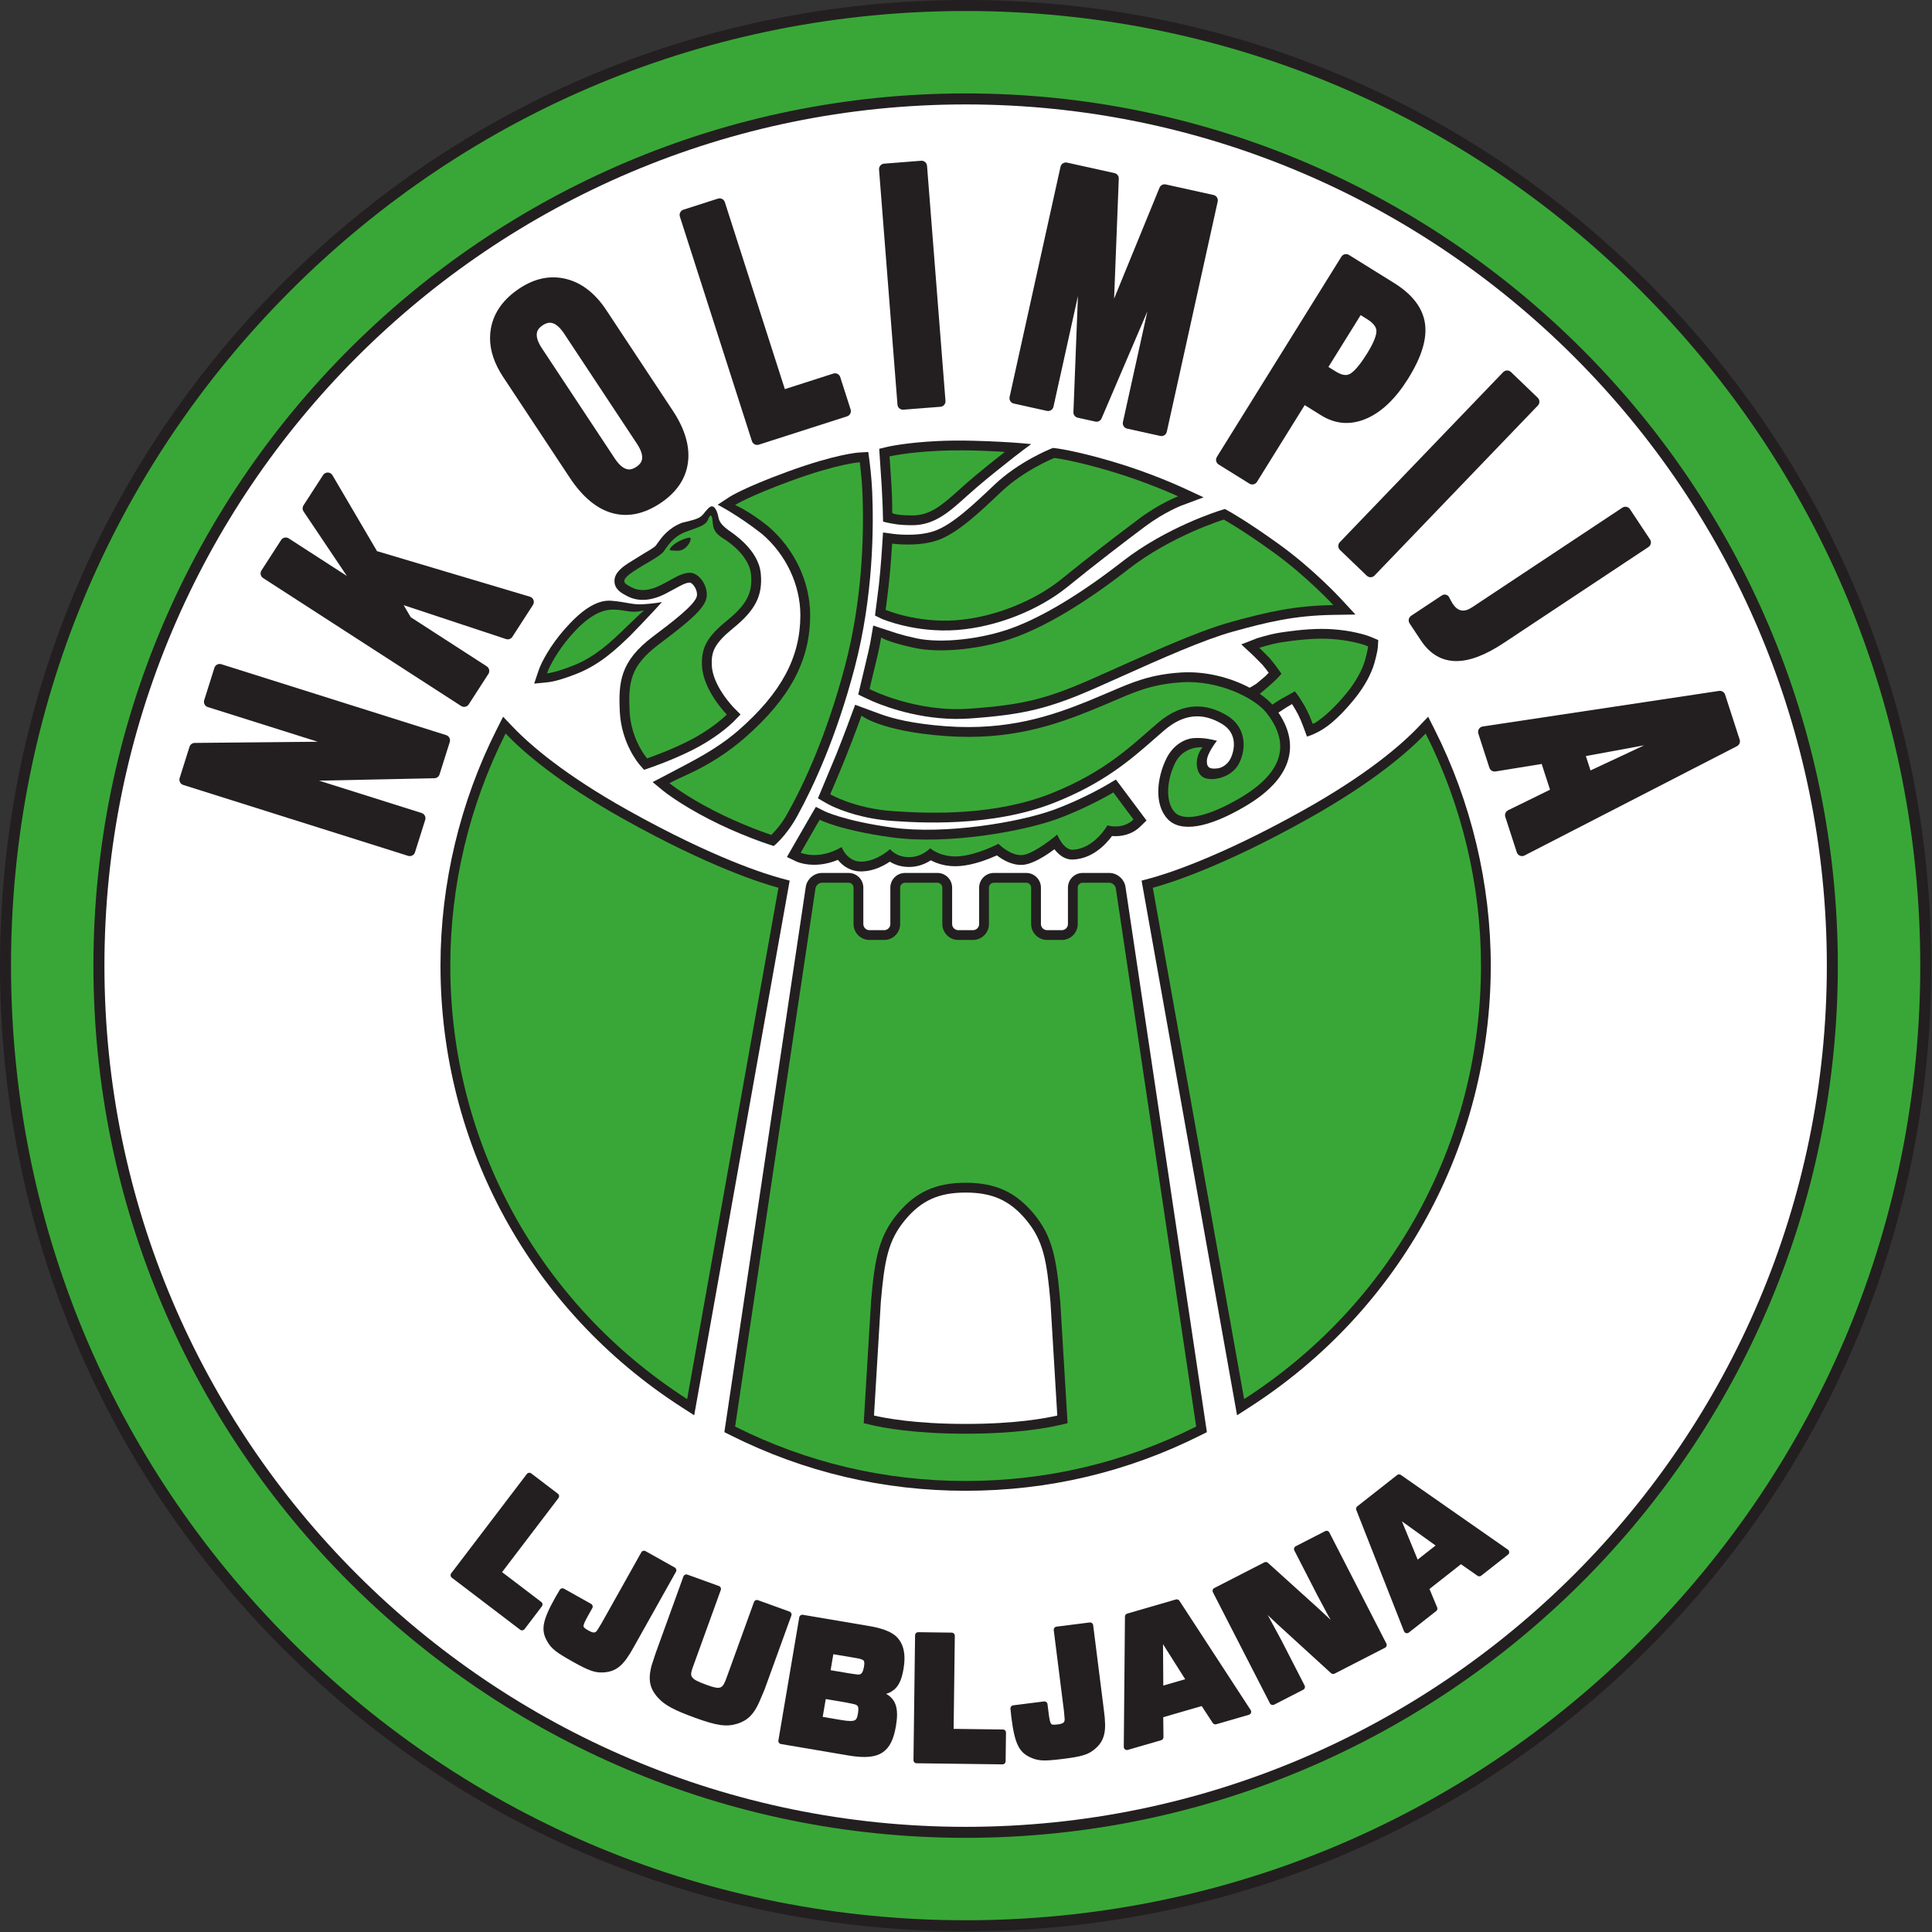 <svg xmlns:dc="http://purl.org/dc/elements/1.1/" xmlns:cc="http://creativecommons.org/ns#" xmlns:rdf="http://www.w3.org/1999/02/22-rdf-syntax-ns#" xmlns:svg="http://www.w3.org/2000/svg" xmlns="http://www.w3.org/2000/svg" height="316" width="316" viewBox="0 0 723 723"
xml:space="preserve" version="1.1"><rect x="0" y="0" width="723" height="723" fill="#333333" stroke="none"/><rect id="backgroundrect" width="100%" height="100%" x="0" y="0" fill="none" stroke="none"/><defs id="defs6"/><g class="currentLayer"><title>Layer 1</title><g id="g10" class=""><path id="path12" style="fill:#231f20;fill-opacity:1;fill-rule:nonzero;stroke:none" d="M105.84,105.84 C37.589,174.092 -6.057536303671895e-7,264.839 -6.057536303671895e-7,361.363 c0,96.522 37.589,187.268 105.84,255.521 c68.254,68.254 159,105.842 255.523,105.842 c96.52,0 187.267,-37.589 255.521,-105.842 c68.253,-68.254 105.841,-158.999 105.841,-255.521 c0,-96.523 -37.589,-187.27 -105.841,-255.522 c-68.254,-68.252 -159,-105.84 -255.521,-105.84 c-96.525,0 -187.271,37.589 -255.523,105.84 z" stroke-width="0"/><path id="path14" style="fill:#39a737;fill-opacity:1;fill-rule:nonzero;stroke:none" d="m108.754,613.971 c-67.474,-67.475 -104.633,-157.188 -104.633,-252.608 c0,-95.423 37.159,-185.135 104.633,-252.609 c67.474,-67.474 157.186,-104.633 252.609,-104.633 c95.419,0 185.132,37.16 252.607,104.633 c67.475,67.474 104.635,157.186 104.635,252.609 c0,95.421 -37.16,185.132 -104.635,252.608 c-67.475,67.475 -157.188,104.635 -252.607,104.635 c-95.423,0 -185.135,-37.16 -252.609,-104.635 M34.961,361.363 c0,179.979 146.423,326.402 326.402,326.402 c179.978,0 326.401,-146.423 326.401,-326.402 c0,-179.979 -146.423,-326.403 -326.401,-326.403 c-179.979,0 -326.402,146.424 -326.402,326.403 z" stroke-width="0"/><path id="path16" style="fill:#ffffff;fill-opacity:1;fill-rule:nonzero;stroke:none" d="m39.081,361.363 c0,-177.707 144.576,-322.283 322.283,-322.283 c177.706,0 322.281,144.576 322.281,322.283 c0,177.707 -144.576,322.283 -322.281,322.283 c-177.707,0 -322.283,-144.576 -322.283,-322.283 z" stroke-width="0"/><path id="path18" style="fill:#231f20;fill-opacity:1;fill-rule:nonzero;stroke:none" d="m197.155,551.6 l-28.299,37.169 c-0.391,0.512 -0.292,1.246 0.221,1.637 l25.578,19.474 c0.513,0.391 1.246,0.292 1.637,-0.221 l6.491,-8.526 c0.156,-0.203 0.24,-0.453 0.24,-0.706 c0,-0.053 -0.004,-0.105 -0.011,-0.159 c-0.042,-0.306 -0.203,-0.585 -0.451,-0.772 c0,0 -13.03,-9.921 -14.674,-11.172 c1.324,-1.74 21.102,-27.714 21.102,-27.714 c0.155,-0.206 0.238,-0.453 0.238,-0.708 c0,-0.052 -0.004,-0.104 -0.011,-0.156 c-0.042,-0.307 -0.203,-0.586 -0.451,-0.773 l-9.974,-7.595 c-0.513,-0.388 -1.246,-0.289 -1.637,0.223 z" stroke-width="0"/><path id="path20" style="fill:#231f20;fill-opacity:1;fill-rule:nonzero;stroke:none" d="m240.689,580.369 c-0.298,0.083 -0.551,0.281 -0.702,0.552 c0,0 -14.771,26.358 -14.785,26.382 c-0.013,0.025 -0.341,0.577 -0.341,0.577 l-1.443,2.345 c-0.608,0.719 -1.139,1.103 -3.095,0.008 c-0.926,-0.52 -1.799,-1.063 -1.93,-1.521 c-0.19,-0.676 0.711,-2.367 1.65,-4.04 l1.608,-2.874 c0.315,-0.562 0.116,-1.275 -0.448,-1.589 l-10.142,-5.684 c-0.555,-0.311 -1.237,-0.15 -1.56,0.396 l-1.629,2.76 c-4.918,8.776 -5.572,12.352 -3.04,16.642 c1.612,2.818 3.547,4.177 9.842,7.706 c5.333,2.988 7.783,3.887 10.482,3.845 c4.587,-0.057 7.424,-1.923 10.464,-6.883 c-0.013,0.021 0.247,-0.37 0.247,-0.37 l1.651,-2.874 l15.443,-27.556 c0.315,-0.562 0.115,-1.275 -0.448,-1.59 l-10.936,-6.129 c-0.271,-0.151 -0.59,-0.19 -0.888,-0.104 z" stroke-width="0"/><path id="path22" style="fill:#231f20;fill-opacity:1;fill-rule:nonzero;stroke:none" d="m255.75,589.959 l-10.375,28.646 l-1.523,4.638 c-0.469,1.74 -0.711,3.273 -0.711,4.672 c0,2.814 0.978,5.077 3.044,7.354 c2.456,2.776 6.007,4.702 14.06,7.618 c7.984,2.892 11.628,3.406 15.594,2.195 c3.947,-1.25 6.186,-3.449 8.273,-8.111 c0.001,-0.004 1.988,-4.66 1.988,-4.66 l10.042,-27.724 c0.219,-0.605 -0.092,-1.276 -0.701,-1.496 l-11.789,-4.268 c-0.29,-0.107 -0.612,-0.091 -0.893,0.04 c-0.28,0.131 -0.496,0.368 -0.603,0.659 L271.997,627.577 c-1.615,4.458 -2.145,4.909 -7.638,2.918 c-6.383,-2.311 -6.326,-3.165 -5,-6.824 l10.375,-28.647 c0.105,-0.292 0.091,-0.612 -0.04,-0.893 c-0.131,-0.281 -0.37,-0.497 -0.66,-0.604 l-11.788,-4.267 c-0.607,-0.22 -1.276,0.094 -1.496,0.699 z" stroke-width="0"/><path id="path24" style="fill:#231f20;fill-opacity:1;fill-rule:nonzero;stroke:none" d="m299.576,604.497 c-0.254,0.18 -0.424,0.452 -0.477,0.758 l-7.805,46.059 c-0.108,0.635 0.322,1.238 0.957,1.346 l25.273,4.284 c6.221,1.053 10.216,0.659 12.951,-1.285 c2.483,-1.763 3.962,-4.749 4.797,-9.678 c0.279,-1.643 0.424,-3.1 0.424,-4.393 c0,-3.777 -1.288,-6.141 -4.086,-7.715 c0.46,-0.161 0.906,-0.281 1.408,-0.53 c2.891,-1.488 4.275,-3.898 5.121,-8.9 c0.229,-1.35 0.344,-2.618 0.344,-3.798 c0,-3.668 -1.105,-6.497 -3.305,-8.436 c-1.934,-1.673 -5.206,-2.908 -9.734,-3.674 l-24.997,-4.237 c-0.306,-0.051 -0.62,0.025 -0.871,0.201 m12.272,14.543 c1.801,0.306 8.793,1.49 8.793,1.49 c1.487,0.253 2.312,0.56 2.6,0.965 c0.141,0.197 0.211,0.505 0.211,0.94 c0,0.342 -0.043,0.764 -0.13,1.273 c-0.358,2.112 -0.919,2.599 -1.311,2.783 c-0.53,0.263 -0.548,0.273 -4.534,-0.341 c-0.016,-0.001 -4.971,-0.842 -6.643,-1.124 c0.243,-1.432 0.772,-4.553 1.014,-5.986 m-2.842,16.781 c1.754,0.297 7.895,1.337 7.895,1.337 c3.096,0.658 3.115,0.665 3.409,0.806 c0.478,0.24 0.901,0.451 0.901,1.689 c0,0.458 -0.059,1.057 -0.193,1.849 c-0.25,1.479 -0.634,1.919 -0.941,2.137 c-0.727,0.517 -2.31,0.533 -5.135,0.053 c0,0 -5.363,-0.909 -7.066,-1.197 c0.253,-1.493 0.878,-5.182 1.132,-6.674 z" stroke-width="0"/><path id="path26" style="fill:#231f20;fill-opacity:1;fill-rule:nonzero;stroke:none" d="m342.796,611.137 c-0.221,0.217 -0.348,0.513 -0.352,0.823 l-0.599,46.711 c-0.004,0.31 0.115,0.609 0.332,0.831 c0.215,0.223 0.512,0.349 0.82,0.353 l32.146,0.411 c0.31,0.004 0.608,-0.113 0.831,-0.331 c0.221,-0.216 0.349,-0.513 0.352,-0.823 c0,0 0.138,-10.724 0.138,-10.729 c0,-0.638 -0.513,-1.16 -1.154,-1.168 c0,0 -16.375,-0.211 -18.44,-0.236 c0.027,-2.186 0.445,-34.84 0.445,-34.845 c0,-0.638 -0.513,-1.158 -1.154,-1.168 l-12.535,-0.16 c-0.31,-0.003 -0.608,0.115 -0.831,0.331 z" stroke-width="0"/><path id="path28" style="fill:#231f20;fill-opacity:1;fill-rule:nonzero;stroke:none" d="m407.785,607.165 l-12.438,1.57 c-0.639,0.081 -1.092,0.665 -1.012,1.306 l3.79,30.018 c-0.003,-0.023 0.063,0.6 0.063,0.6 l0.238,2.797 c-0.063,0.939 -0.262,1.563 -2.486,1.842 c-1.052,0.134 -2.079,0.217 -2.456,-0.074 c-0.555,-0.431 -0.836,-2.327 -1.077,-4.232 l-0.411,-3.264 c-0.082,-0.641 -0.665,-1.092 -1.305,-1.013 l-11.535,1.456 c-0.63,0.081 -1.083,0.617 -1.02,1.247 l0.328,3.16 c1.266,10.009 2.866,13.273 7.449,15.219 c2.973,1.309 5.337,1.251 12.496,0.348 c6.064,-0.767 8.566,-1.5 10.712,-3.138 c3.656,-2.773 4.828,-5.958 4.326,-11.754 c0.001,0.027 -0.02,-0.443 -0.02,-0.443 l-0.374,-3.232 l-3.965,-31.401 c-0.039,-0.309 -0.199,-0.587 -0.443,-0.776 c-0.246,-0.191 -0.556,-0.276 -0.863,-0.237 z" stroke-width="0"/><path id="path30" style="fill:#231f20;fill-opacity:1;fill-rule:nonzero;stroke:none" d="m440.057,598.557 l-18.229,5.285 c-0.496,0.145 -0.837,0.595 -0.842,1.112 l-0.443,48.77 c-0.004,0.37 0.168,0.719 0.462,0.941 c0.294,0.223 0.676,0.293 1.031,0.19 l12.512,-3.628 c0.5,-0.143 0.844,-0.603 0.844,-1.121 c0,-0.004 -0.068,-6.069 -0.082,-7.487 c1.445,-0.419 12.983,-3.764 14.395,-4.173 c0.76,1.167 4.124,6.328 4.124,6.328 c0.283,0.43 0.81,0.628 1.305,0.484 l12.242,-3.549 c0.354,-0.104 0.642,-0.368 0.771,-0.716 c0.128,-0.346 0.083,-0.734 -0.119,-1.043 l-26.667,-40.909 c-0.28,-0.431 -0.81,-0.628 -1.303,-0.484 m-4.831,16.736 c2.583,4.081 7.165,11.322 8.294,13.107 c-1.897,0.551 -6.305,1.828 -8.19,2.375 c-0.016,-2.099 -0.073,-10.652 -0.104,-15.482 z" stroke-width="0"/><path id="path32" style="fill:#231f20;fill-opacity:1;fill-rule:nonzero;stroke:none" d="m495.908,572.99 l-11.029,5.66 c-0.404,0.207 -0.634,0.615 -0.634,1.039 c0,0.181 0.04,0.362 0.129,0.533 l8.505,16.576 l4.01,7.504 c0,0 0.551,0.954 1.1,1.905 c-1.173,-1.09 -4.954,-4.6 -4.954,-4.6 l-2.995,-2.714 l-15.56,-14.059 c-0.362,-0.327 -0.884,-0.395 -1.316,-0.172 l-18.757,9.625 c-0.574,0.296 -0.801,1 -0.505,1.572 L475.232,637.421 c0.296,0.576 0.997,0.801 1.573,0.507 l10.904,-5.596 c0.275,-0.141 0.484,-0.385 0.578,-0.681 c0.038,-0.117 0.056,-0.237 0.056,-0.358 c0,-0.184 -0.043,-0.366 -0.128,-0.533 l-8.538,-16.637 l-4.815,-8.919 c-0.003,-0.007 -0.228,-0.395 -0.49,-0.845 c1.543,1.456 3.609,3.405 3.609,3.405 l20.121,18.379 c0.361,0.329 0.888,0.4 1.32,0.177 l18.882,-9.69 c0.276,-0.141 0.483,-0.387 0.578,-0.681 c0.095,-0.296 0.068,-0.616 -0.073,-0.891 l-21.329,-41.563 c-0.142,-0.275 -0.388,-0.484 -0.681,-0.578 c-0.296,-0.095 -0.616,-0.068 -0.892,0.073 z" stroke-width="0"/><path id="path34" style="fill:#231f20;fill-opacity:1;fill-rule:nonzero;stroke:none" d="m522.846,551.988 l-14.924,11.728 c-0.405,0.319 -0.553,0.866 -0.366,1.345 l17.854,45.387 c0.134,0.342 0.423,0.603 0.78,0.699 c0.357,0.098 0.734,0.02 1.027,-0.208 l10.243,-8.049 c0.288,-0.227 0.447,-0.569 0.447,-0.919 c0,-0.15 -0.03,-0.303 -0.091,-0.449 c0,0 -2.327,-5.589 -2.872,-6.897 c1.182,-0.931 10.629,-8.353 11.783,-9.26 c1.143,0.797 6.195,4.322 6.195,4.322 c0.421,0.294 0.984,0.277 1.389,-0.04 l10.022,-7.875 c0.292,-0.228 0.457,-0.582 0.447,-0.951 c-0.011,-0.37 -0.195,-0.712 -0.499,-0.924 l-40.046,-27.947 c-0.422,-0.293 -0.986,-0.277 -1.389,0.04 m1.785,17.327 c3.926,2.819 10.884,7.815 12.6,9.047 c-1.555,1.22 -5.16,4.057 -6.706,5.27 c-0.799,-1.941 -4.056,-9.85 -5.895,-14.316 z" stroke-width="0"/><path id="path36" style="fill:#231f20;fill-opacity:1;fill-rule:nonzero;stroke:none" d="m81.251,248.7 c-0.483,0.251 -0.846,0.685 -1.01,1.205 L76.419,262.021 c-0.065,0.206 -0.095,0.413 -0.095,0.618 c0,0.873 0.56,1.684 1.438,1.96 c0,0 31.182,9.835 41.145,12.978 c-12.987,0.124 -46.046,0.442 -46.046,0.442 c-0.889,0.009 -1.673,0.589 -1.94,1.437 l-3.693,11.706 c-0.064,0.202 -0.095,0.411 -0.095,0.618 c0,0.327 0.078,0.653 0.232,0.949 c0.251,0.484 0.686,0.848 1.206,1.012 l84.151,26.54 c0.52,0.164 1.083,0.115 1.566,-0.137 c0.484,-0.251 0.848,-0.686 1.012,-1.205 l3.82,-12.115 c0.065,-0.206 0.096,-0.414 0.096,-0.619 c0,-0.873 -0.561,-1.683 -1.438,-1.959 c0,0 -29.822,-9.406 -38.375,-12.104 c11.544,-0.243 43.171,-0.908 43.171,-0.908 c0.88,-0.019 1.651,-0.597 1.915,-1.438 l3.822,-12.115 c0.065,-0.206 0.096,-0.413 0.096,-0.618 c0,-0.873 -0.561,-1.684 -1.439,-1.96 l-84.15,-26.54 c-0.52,-0.165 -1.085,-0.115 -1.568,0.137 z" stroke-width="0"/><path id="path38" style="fill:#231f20;fill-opacity:1;fill-rule:nonzero;stroke:none" d="m120.913,177.766 l-7.341,11.362 c-0.219,0.339 -0.328,0.727 -0.328,1.115 c0,0.4 0.116,0.799 0.349,1.146 c0,0 12.048,17.943 16.214,24.145 c-9.207,-5.949 -21.763,-14.061 -21.763,-14.061 c-0.457,-0.296 -1.014,-0.398 -1.547,-0.283 c-0.534,0.115 -0.999,0.437 -1.296,0.895 l-7.359,11.391 c-0.616,0.953 -0.342,2.225 0.612,2.842 l74.113,47.884 c0.457,0.296 1.014,0.398 1.547,0.283 c0.534,-0.115 0.999,-0.437 1.296,-0.895 l7.359,-11.391 c0.223,-0.344 0.329,-0.731 0.329,-1.113 c0,-0.674 -0.332,-1.335 -0.941,-1.729 c0,0 -27.652,-17.867 -28.447,-18.38 c-0.221,-0.375 -1.329,-2.257 -2.659,-4.512 c8.057,2.667 38.314,12.688 38.314,12.688 c0.889,0.294 1.865,-0.05 2.372,-0.837 l7.706,-11.928 c0.217,-0.337 0.329,-0.724 0.329,-1.115 c0,-0.24 -0.042,-0.482 -0.128,-0.712 c-0.224,-0.607 -0.721,-1.073 -1.341,-1.258 c0,0 -55.71,-16.602 -57.22,-17.053 c-0.781,-1.331 -16.672,-28.409 -16.672,-28.409 c-0.361,-0.616 -1.016,-1 -1.728,-1.015 c-0.714,-0.016 -1.384,0.34 -1.771,0.939 z" stroke-width="0"/><path id="path40" style="fill:#231f20;fill-opacity:1;fill-rule:nonzero;stroke:none" d="m194.44,107.907 c-6.025,3.985 -9.632,9.005 -10.72,14.92 c-0.225,1.221 -0.337,2.452 -0.337,3.692 c0,4.74 1.639,9.615 4.898,14.54 l24.952,37.729 c4.688,7.087 9.971,11.518 15.704,13.169 c5.854,1.688 11.951,0.474 18.12,-3.605 c6.098,-4.033 9.592,-9.17 10.391,-15.273 c0.786,-5.992 -1.113,-12.505 -5.646,-19.359 l-24.952,-37.729 c-4.121,-6.23 -9.145,-10.128 -14.931,-11.585 c-5.862,-1.473 -11.742,-0.296 -17.479,3.499 m39.814,67.559 v0 c-1.392,-0.481 -2.819,-1.816 -4.241,-3.967 l-27.176,-41.09 c-1.419,-2.145 -2.082,-3.968 -1.974,-5.418 c0.06,-0.809 0.357,-2.027 2.212,-3.254 c1.854,-1.227 3.091,-1.021 3.859,-0.76 c1.379,0.468 2.797,1.792 4.215,3.935 l27.174,41.09 c1.422,2.149 2.091,3.986 1.988,5.458 c-0.056,0.816 -0.345,2.04 -2.194,3.264 c-1.852,1.225 -3.092,1.01 -3.865,0.743 z" stroke-width="0"/><path id="path42" style="fill:#231f20;fill-opacity:1;fill-rule:nonzero;stroke:none" d="m268.669,74.328 l-12.913,4.143 c-0.52,0.167 -0.951,0.533 -1.199,1.018 c-0.25,0.484 -0.297,1.048 -0.13,1.568 l26.96,84.017 c0.348,1.081 1.504,1.676 2.585,1.329 l33.018,-10.594 c1.081,-0.348 1.677,-1.505 1.329,-2.585 l-3.88,-12.096 c-0.168,-0.52 -0.533,-0.951 -1.018,-1.201 c-0.484,-0.249 -1.048,-0.296 -1.568,-0.129 c0,0 -14.958,4.8 -18.148,5.824 c-1.188,-3.704 -22.449,-69.965 -22.449,-69.965 c-0.348,-1.08 -1.505,-1.676 -2.586,-1.329 z" stroke-width="0"/><path id="path44" style="fill:#231f20;fill-opacity:1;fill-rule:nonzero;stroke:none" d="m344.708,60.159 l-13.862,1.087 c-1.132,0.089 -1.978,1.079 -1.889,2.21 l6.901,87.967 c0.043,0.543 0.299,1.048 0.715,1.401 c0.414,0.354 0.952,0.529 1.496,0.487 l13.862,-1.087 c1.132,-0.089 1.977,-1.079 1.889,-2.21 l-6.902,-87.967 c-0.043,-0.543 -0.299,-1.048 -0.714,-1.401 c-0.415,-0.354 -0.953,-0.529 -1.496,-0.487 z" stroke-width="0"/><path id="path46" style="fill:#231f20;fill-opacity:1;fill-rule:nonzero;stroke:none" d="m397.767,61.126 c-0.46,0.293 -0.783,0.757 -0.901,1.289 l-19.049,86.156 c-0.245,1.109 0.453,2.206 1.563,2.451 l12.404,2.742 c0.531,0.118 1.09,0.019 1.548,-0.274 c0.461,-0.293 0.785,-0.757 0.902,-1.288 c0,0 5.836,-26.387 9.161,-41.431 c-0.669,17.145 -1.698,43.51 -1.698,43.536 c0,0.96 0.668,1.798 1.612,2.006 l6.595,1.458 c0.965,0.213 1.944,-0.29 2.333,-1.199 c0,0 10.402,-24.298 17.148,-40.057 c-3.328,15.043 -9.161,41.432 -9.161,41.432 c-0.034,0.146 -0.049,0.296 -0.049,0.443 c0,0.389 0.111,0.773 0.323,1.105 c0.293,0.46 0.757,0.784 1.289,0.902 l12.404,2.743 c1.108,0.245 2.204,-0.454 2.452,-1.563 l19.048,-86.156 c0.119,-0.533 0.019,-1.09 -0.273,-1.549 c-0.293,-0.46 -0.757,-0.784 -1.289,-0.902 l-17.87,-3.951 c-0.978,-0.216 -1.967,0.303 -2.346,1.229 c0,0 -13.978,34.148 -16.987,41.499 c0.303,-7.746 1.755,-44.937 1.755,-44.964 c0,-0.96 -0.667,-1.797 -1.611,-2.007 l-17.753,-3.925 c-0.533,-0.118 -1.089,-0.019 -1.549,0.274 z" stroke-width="0"/><path id="path48" style="fill:#231f20;fill-opacity:1;fill-rule:nonzero;stroke:none" d="m501.974,96.064 l-46.592,74.931 c-0.6,0.964 -0.303,2.232 0.659,2.831 l11.517,7.161 c0.465,0.288 1.022,0.38 1.552,0.257 c0.531,-0.124 0.991,-0.453 1.28,-0.916 c0,0 15.931,-25.62 17.859,-28.723 c2.125,1.32 6.188,3.846 6.188,3.846 c5.402,3.361 11.148,3.738 17.081,1.123 c5.656,-2.494 10.861,-7.515 15.467,-14.921 c5.031,-8.094 7.086,-14.822 6.281,-20.568 c-0.815,-5.805 -4.701,-10.909 -11.551,-15.168 l-16.909,-10.514 c-0.964,-0.6 -2.232,-0.305 -2.832,0.66 m7.215,21.866 c1.171,0.728 2.4,1.492 2.4,1.492 c2.247,1.397 3.423,2.862 3.493,4.355 c0.003,0.054 0.004,0.111 0.004,0.171 c0,1.282 -0.638,3.747 -3.499,8.346 c-3.31,5.322 -5.382,7.118 -6.538,7.689 c-0.503,0.247 -2.035,1.003 -5.105,-0.907 c0,0 -1.486,-0.923 -2.816,-1.75 c1.701,-2.733 10.362,-16.663 12.061,-19.396 z" stroke-width="0"/><path id="path50" style="fill:#231f20;fill-opacity:1;fill-rule:nonzero;stroke:none" d="m563.957,138.638 c-0.544,0.011 -1.062,0.238 -1.44,0.631 l-61.13,63.632 c-0.378,0.393 -0.583,0.921 -0.574,1.465 c0.013,0.546 0.24,1.064 0.632,1.441 l10.029,9.633 c0.393,0.378 0.919,0.584 1.465,0.573 c0.546,-0.011 1.063,-0.238 1.441,-0.631 l61.129,-63.632 c0.786,-0.818 0.76,-2.12 -0.057,-2.906 l-10.027,-9.633 c-0.393,-0.378 -0.922,-0.584 -1.466,-0.573 z" stroke-width="0"/><path id="path52" style="fill:#231f20;fill-opacity:1;fill-rule:nonzero;stroke:none" d="m607.125,189.975 l-56.225,37.283 c-1.523,1.011 -2.893,1.404 -4.077,1.169 c-1.193,-0.236 -2.241,-1.057 -3.201,-2.505 c0,-0.001 -0.746,-1.331 -0.746,-1.331 c0.06,0.119 -0.577,-1.107 -0.577,-1.107 c-0.27,-0.518 -0.69,-0.803 -1.255,-0.95 c-0.564,-0.146 -1.112,0.049 -1.595,0.37 l-11.363,7.535 c-0.947,0.628 -1.206,1.903 -0.578,2.849 l4.245,6.403 c3.348,5.047 7.746,7.636 13.073,7.695 c5.095,0.056 10.992,-2.184 18.026,-6.848 l54.042,-35.835 c0.454,-0.301 0.771,-0.771 0.879,-1.305 c0.108,-0.535 0,-1.092 -0.302,-1.544 l-7.495,-11.303 c-0.628,-0.946 -1.902,-1.204 -2.85,-0.577 z" stroke-width="0"/><path id="path54" style="fill:#231f20;fill-opacity:1;fill-rule:nonzero;stroke:none" d="m643.312,258.555 l-88.439,13.307 c-0.598,0.09 -1.126,0.438 -1.443,0.951 c-0.318,0.514 -0.393,1.141 -0.207,1.715 l4.137,12.775 c0.312,0.965 1.284,1.558 2.285,1.396 c0,0 14.414,-2.339 17.288,-2.805 c0.702,2.165 2.414,7.45 3.12,9.633 c-2.634,1.291 -15.685,7.688 -15.685,7.688 c-0.72,0.353 -1.152,1.079 -1.152,1.846 c0,0.21 0.034,0.424 0.103,0.633 l4.293,13.256 c0.186,0.574 0.613,1.038 1.172,1.268 c0.556,0.23 1.186,0.203 1.723,-0.072 l79.5,-40.907 c0.897,-0.462 1.326,-1.503 1.014,-2.462 l-5.448,-16.821 c-0.309,-0.957 -1.267,-1.549 -2.26,-1.399 m-28.012,20.357 c-9.02,4.223 -17.728,8.299 -20.089,9.404 c-0.609,-1.88 -1.13,-3.493 -1.742,-5.382 c2.578,-0.475 12.034,-2.216 21.831,-4.021 z" stroke-width="0"/><path id="path56" style="fill:#231f20;fill-opacity:1;fill-rule:nonzero;stroke:none" d="m483.499,263.489 c0.102,0.156 0.194,0.287 0.299,0.456 c1.423,2.278 2.543,4.196 3.997,8.152 l1.303,3.548 c0,0 3.603,-0.932 7.625,-3.903 c2.805,-2.071 6.35,-5.454 10.388,-10.473 c3.516,-4.37 6.104,-9.116 7.29,-13.363 v-0.001 c1.065,-3.813 1.208,-5.503 1.227,-5.803 l0.155,-2.574 l-2.371,-1.016 c-2.603,-1.115 -8.056,-2.581 -14.859,-3.043 c-5.443,-0.342 -11.372,0.039 -19.257,1.23 c-1.788,0.271 -4.777,0.864 -8.868,2.15 c0.004,-0.001 -0.583,0.227 -0.583,0.227 l-5.323,2.068 l4.219,3.928 l0.829,0.807 c0,0 2.633,2.664 2.871,2.906 c0.967,1.168 1.716,2.14 2.341,2.975 c-0.616,0.626 -1.294,1.317 -1.294,1.317 c-0.001,0.001 -2.789,2.348 -3.323,2.797 c-0.077,0.047 -0.845,0.521 -1.768,1.091 l-0.764,0.389 c-7.004,-3.717 -16.413,-6.283 -25.677,-5.686 c-11.466,0.74 -17.96,3.534 -26.948,7.401 l-7.854,3.301 c-13.51,5.448 -29.872,11.117 -53.138,9.41 c-12.603,-0.925 -20.32,-2.978 -24.655,-4.593 c-3.319,-1.237 -9.339,-3.441 -9.339,-3.441 l-1.066,2.836 c-0.027,0.074 -2.723,7.538 -5.948,15.605 l-6.921,16.561 c0,0 3.701,2.206 5.184,2.891 c3.79,1.751 11.794,4.815 22.667,5.568 c9.139,0.632 36.948,2.558 60.603,-6.804 c18.569,-7.349 28.547,-16.085 37.35,-23.792 l3.897,-3.381 c7.064,-6.008 14.102,-6.765 21.517,-2.316 c5.97,3.583 4.743,9.961 3.078,13.165 c-1.103,2.12 -3.227,3.245 -4.462,3.417 c-2.826,0.393 -4.396,0.052 -4.285,-2.837 c0.111,-2.889 3.777,-7.445 3.777,-7.445 c-2.223,-0.555 -5.061,-1.216 -8.618,-1.001 c-3.211,0.194 -7.693,2.333 -10.339,7.717 c-3.426,6.971 -4.728,17.01 0.509,22.575 c4.828,5.13 15.159,3.426 29.091,-4.8 c9.591,-5.664 15.111,-12.089 16.405,-19.098 c0.961,-5.196 -0.397,-10.542 -4.035,-15.923 c0,0 2.892,-1.988 5.073,-3.196 z" stroke-width="0"/><path id="path58" style="fill:#231f20;fill-opacity:1;fill-rule:nonzero;stroke:none" d="m247.714,225.318 c0,0 -3.385,0.615 -7.283,0.82 c-3.897,0.205 -6.113,-0.874 -11.625,-1.322 c-5.677,-0.462 -11.497,3.745 -17.742,10.907 v0 c-4.937,5.663 -8.397,11.854 -9.522,15.208 l-1.643,4.898 l5.141,-0.522 c2.418,-0.245 6.022,-1.303 10.712,-3.143 c8.889,-3.486 15.142,-9.512 20.165,-14.355 c6.152,-6.277 11.797,-12.492 11.797,-12.492 z" stroke-width="0"/><path id="path60" style="fill:#231f20;fill-opacity:1;fill-rule:nonzero;stroke:none" d="m329.628,487.148 c1.355,-15.358 2.634,-22.928 9.18,-30.732 c6.036,-7.195 12.572,-10.13 22.556,-10.13 c9.982,0 16.516,2.935 22.555,10.13 c6.546,7.802 7.826,15.372 9.185,30.788 c0,0 2.367,39.363 2.556,42.523 c-3.855,0.904 -15.306,3.154 -34.294,3.137 c-0.001,0 -0.003,0 -0.004,0 c-18.99,0.017 -30.439,-2.233 -34.294,-3.137 c0.189,-3.161 2.561,-42.579 2.561,-42.579 m75.518,-160.468 c-3.033,0 -5.5,2.467 -5.5,5.499 v13.617 c0,1.26 -1.026,2.286 -2.286,2.286 h-5.535 c-1.26,0 -2.286,-1.026 -2.286,-2.286 v-13.617 c0,-3.033 -2.467,-5.499 -5.5,-5.499 h-12.122 c-3.033,0 -5.5,2.467 -5.5,5.499 v13.617 c0,1.26 -1.026,2.286 -2.286,2.286 h-5.534 c-1.26,0 -2.286,-1.026 -2.286,-2.286 v-13.617 c0,-3.033 -2.466,-5.499 -5.499,-5.499 h-12.125 c-3.033,0 -5.499,2.467 -5.499,5.499 v13.617 c0,1.26 -1.026,2.286 -2.286,2.286 h-5.535 c-1.26,0 -2.286,-1.026 -2.286,-2.286 v-13.617 c0,-3.033 -2.466,-5.499 -5.499,-5.499 h-9.983 c-2.96,0 -5.621,2.293 -6.057,5.221 l-30.462,204.04 l2.376,1.19 c27.464,13.771 57.04,20.753 87.91,20.753 c30.866,0 60.443,-6.983 87.909,-20.754 l2.375,-1.19 l-30.461,-204.04 c-0.441,-2.929 -3.102,-5.22 -6.057,-5.22 z" stroke-width="0"/><path id="path62" style="fill:#231f20;fill-opacity:1;fill-rule:nonzero;stroke:none" d="m185.932,272.849 c-13.797,27.314 -21.09,57.922 -21.09,88.514 c0,67.122 33.764,128.914 90.319,165.293 l4.625,2.977 l35.73,-200.083 l-3.251,-0.872 c-5.306,-1.423 -25.12,-7.468 -57.311,-25.481 c-23.581,-13.194 -36.452,-24.263 -43.096,-31.225 l-3.585,-3.756 z" stroke-width="0"/><path id="path64" style="fill:#231f20;fill-opacity:1;fill-rule:nonzero;stroke:none" d="m530.866,271.97 c-6.647,6.964 -19.518,18.035 -43.094,31.226 v0 c-32.195,18.014 -52.007,24.058 -57.312,25.481 l-3.251,0.872 l35.728,200.081 l4.626,-2.975 c56.556,-36.38 90.32,-98.172 90.32,-165.293 c0,-30.589 -7.293,-61.197 -21.091,-88.514 l-2.341,-4.635 z" stroke-width="0"/><path id="path66" style="fill:#231f20;fill-opacity:1;fill-rule:nonzero;stroke:none" d="m414.734,293.414 c-0.091,0.055 -9.197,5.542 -20.577,9.69 c-12.454,4.539 -40.316,9.355 -60.241,6.59 c-18.125,-2.514 -25.419,-6.146 -25.491,-6.183 l-3.098,-1.576 l-1.736,2.963 l-4.152,7.186 l-4.952,8.62 l3.621,1.733 c0.302,0.138 6.747,2.976 15.439,-0.656 c1.879,2.351 4.896,4.49 9.23,4.32 c4.228,-0.166 7.895,-2.079 10.219,-3.644 c1.648,1.029 4.017,1.98 7.194,1.98 c3.56,0 6.302,-1.285 8.128,-2.497 c2.306,1.224 6.001,2.55 10.944,2.152 c5.268,-0.424 10.784,-2.619 13.793,-3.982 c2.126,1.635 5.643,3.741 9.54,3.546 c3.681,-0.184 8.581,-3.309 12.004,-5.847 c1.557,2.029 3.853,3.976 6.962,3.848 h0.001 c7.276,-0.299 12.267,-5.673 14.579,-8.794 c3.124,0.258 7.281,-0.337 10.607,-3.575 l2.306,-2.245 l-11.456,-15.327 z" stroke-width="0"/><path id="path68" style="fill:#231f20;fill-opacity:1;fill-rule:nonzero;stroke:none" d="m326.786,234.092 l-0.667,3.92 c-0.005,0.036 -0.557,3.71 -2.042,9.648 l-2.915,12.252 c0,0 3.773,1.839 5.509,2.575 c5.926,2.514 20.092,7.546 36.337,6.386 c20.371,-1.456 29.747,-3.762 47.779,-11.75 l8.495,-3.79 c15.285,-6.844 31.091,-13.921 42.329,-17.028 c12.624,-3.489 22.695,-5.977 37.413,-6.201 l8.227,-0.125 l-5.594,-6.034 c-0.414,-0.447 -10.275,-11.034 -22.536,-19.921 c-12.158,-8.811 -19.1,-12.643 -19.389,-12.801 l-1.358,-0.745 l-1.48,0.454 c-0.824,0.253 -20.391,6.344 -36.845,19.169 c-15.464,12.051 -29.723,20.66 -41.233,24.895 c-11.557,4.252 -26.68,5.875 -35.956,3.859 c-3.117,-0.678 -5.405,-1.289 -7.063,-1.798 c-6.061,-1.936 -9.01,-2.965 -9.01,-2.965 z" stroke-width="0"/><path id="path70" style="fill:#231f20;fill-opacity:1;fill-rule:nonzero;stroke:none" d="m393.189,167.971 c-0.487,0.195 -12.003,4.865 -20.964,13.361 c-8.194,7.767 -15.932,15.104 -22.668,17.415 c-6.496,2.23 -15.104,1.071 -15.191,1.059 l-3.924,-0.545 l-0.243,3.956 c-0.005,0.091 -0.559,9.204 -1.316,15.803 l-1.431,11.338 l2.52,1.229 c0.509,0.218 12.669,5.34 28.163,4.174 c14.617,-1.099 30.513,-7.329 41.484,-16.257 c9.895,-8.053 21.405,-16.883 28.878,-22.461 c7.316,-5.46 13.609,-7.837 13.672,-7.861 l8.237,-3.07 l-7.971,-3.695 c-0.488,-0.226 -12.109,-5.578 -26.208,-9.719 c-14.147,-4.155 -20.987,-4.936 -21.271,-4.967 l-0.913,-0.1 l-0.852,0.341 z" stroke-width="0"/><path id="path72" style="fill:#231f20;fill-opacity:1;fill-rule:nonzero;stroke:none" d="m373.719,165.3 c-4.46,-0.212 -13.9,-0.685 -22.846,-0.247 c-12.12,0.593 -18.574,2.115 -18.842,2.18 l-3.008,0.721 l0.953,14.399 c0.327,6.611 0.41,8.278 0.493,12.861 c0,0 2,0.557 5,0.987 c1.428,0.204 3.333,0.346 5.917,0.346 c8.375,0 13.977,-5.074 20.462,-10.949 c4.737,-4.292 10.688,-9.063 13.97,-11.646 c5.318,-4.321 10.077,-7.755 10.077,-7.755 c0,0 -5.176,-0.566 -12.176,-0.898 z" stroke-width="0"/><path id="path74" style="fill:#231f20;fill-opacity:1;fill-rule:nonzero;stroke:none" d="m285.134,199.796 c8.977,7.66 14.379,19.052 14.379,30.413 c0,15.791 -7.137,29.077 -23.141,43.081 c-5.469,4.785 -11.798,8.648 -18.482,12.212 c-9.078,4.841 -13.673,7.173 -13.673,7.173 l3.982,3.266 c0.24,0.196 5.984,4.868 17.201,10.647 c11.134,5.736 21.656,9.193 22.099,9.337 l2.053,0.671 c0,0 4.639,-3.6 8.902,-11.403 c6.138,-11.235 14.594,-29.538 21.385,-55.346 c7.03,-26.714 7.125,-52.753 6.556,-65.897 c-0.24,-5.542 -0.983,-11.197 -1.014,-11.436 l-0.447,-3.367 l-3.392,0.188 c-0.349,0.019 -8.755,0.551 -26.947,7.218 c-16.194,5.935 -21.316,9.238 -21.527,9.376 l-4.504,2.953 c0,0 7.401,3.72 16.569,10.917 z" stroke-width="0"/><path id="path76" style="fill:#231f20;fill-opacity:1;fill-rule:nonzero;stroke:none" d="m268.841,193.523 c-0.309,-1.846 -1.128,-3.692 -2.154,-4 c-1.026,-0.308 -2.051,1.128 -3.487,2.872 c-1.436,1.743 -3.18,2.051 -7.978,3.243 c-5.132,1.965 -7.645,5.513 -9.147,7.633 l-0.639,0.884 c-0.488,0.639 -2.759,1.975 -4.583,3.048 l-5.956,3.689 c-2.658,1.788 -5.095,3.848 -4.945,6.791 c0.15,2.927 2.661,4.27 4.324,5.158 l0.314,0.168 c4.036,2.174 8.788,1.954 14.118,-0.652 l3.831,-2.036 c2.361,-1.315 4.066,-2.265 5.641,-2.311 c0.094,-0.001 0.613,0.161 1.264,0.909 c0.993,1.143 1.539,2.764 1.357,4.035 c-0.46,3.222 -9.685,10.162 -16.421,15.23 c-12.37,9.307 -12.953,17.18 -12.432,28.13 c0.568,11.91 7.165,19.587 7.447,19.908 l1.62,1.852 l2.327,-0.796 c0.432,-0.148 10.682,-3.674 18.574,-8.093 c8.065,-4.516 12.517,-9.048 12.702,-9.238 l2.508,-2.577 l-2.531,-2.562 c-0.079,-0.081 -7.986,-8.169 -8.242,-16.018 c-0.16,-4.945 0.943,-7.964 8.189,-13.856 c8.191,-6.662 10.944,-12.171 10.156,-20.326 c-0.861,-8.902 -10.32,-14.923 -12.094,-16.21 c-2.188,-1.588 -3.453,-3.027 -3.762,-4.874 z" stroke-width="0"/><path id="path78" style="fill:#39a737;fill-opacity:1;fill-rule:nonzero;stroke:none" d="m335.999,454.059 c-7.184,8.564 -8.628,16.952 -10.023,32.766 l-2.754,45.768 l3.008,0.704 c4.173,0.978 15.948,3.25 35.135,3.233 c19.184,0.017 30.958,-2.255 35.132,-3.233 l3.008,-0.706 l-2.741,-45.608 c-1.405,-15.954 -2.85,-24.359 -10.036,-32.924 c-6.73,-8.02 -14.315,-11.44 -25.363,-11.44 c-11.052,0 -18.638,3.422 -25.365,11.44 m61.361,-102.31 c3.284,0 5.953,-2.672 5.953,-5.953 v-13.617 c0,-1.01 0.823,-1.833 1.833,-1.833 h9.983 c1.129,0 2.263,0.979 2.431,2.095 c0,0 29.658,198.663 30.069,201.411 c-26.908,13.491 -55.915,20.365 -86.266,20.365 c-30.35,0 -59.361,-6.872 -86.267,-20.363 c0.445,-2.987 30.069,-201.412 30.069,-201.412 c0.167,-1.117 1.302,-2.095 2.431,-2.095 h9.983 c1.01,0 1.832,0.822 1.832,1.833 v13.617 c0,3.281 2.671,5.953 5.953,5.953 h5.535 c3.283,0 5.953,-2.672 5.953,-5.953 v-13.617 c0,-1.01 0.822,-1.833 1.832,-1.833 h12.125 c1.01,0 1.832,0.822 1.832,1.833 v13.617 c0,3.281 2.671,5.953 5.953,5.953 h5.534 c3.283,0 5.953,-2.672 5.953,-5.953 v-13.617 c0,-1.01 0.822,-1.833 1.833,-1.833 h12.122 c1.012,0 1.833,0.822 1.833,1.833 v13.617 c0,3.281 2.672,5.953 5.953,5.953 z" stroke-width="0"/><path id="path80" style="fill:#39a737;fill-opacity:1;fill-rule:nonzero;stroke:none" d="m168.509,361.363 c0,-30.169 7.188,-60.117 20.697,-86.861 c6.4,6.706 19.492,18.204 43.958,31.894 c32.293,18.07 52.18,24.221 58.151,25.823 c-0.651,3.648 -33.107,185.393 -34.171,191.354 c-55.53,-35.72 -88.635,-96.095 -88.635,-162.21 z" stroke-width="0"/><path id="path82" style="fill:#39a737;fill-opacity:1;fill-rule:nonzero;stroke:none" d="m476.148,263.691 c-1.227,-1.383 -2.826,-2.753 -4.715,-4.048 c0,0 1.313,-0.984 4.611,-3.937 c2.503,-2.242 3.508,-3.574 3.508,-3.574 c0,0 -1.5,-2.333 -4.372,-5.793 l-3.053,-3.089 c0,0 -0.417,-0.405 -0.831,-0.807 c0.087,-0.033 0.128,-0.063 0.232,-0.095 c3.871,-1.217 6.66,-1.771 8.318,-2.023 c8.883,-1.344 14.257,-1.462 18.46,-1.198 c6.22,0.422 11.331,1.755 13.664,2.755 c0,0 -0.085,1.408 -1.098,5.037 c-1.023,3.665 -3.387,8.037 -6.616,12.051 c-5.001,6.216 -9.22,9.624 -11.879,11.387 c-0.482,0.32 -0.87,0.43 -1.139,0.474 c-1.533,-4.171 -2.742,-6.291 -4.329,-8.831 c-1.272,-2.036 -2.355,-3.286 -2.355,-3.286 c0,0 -1.484,0.865 -4.82,2.693 c-1.904,1.083 -3.583,2.283 -3.583,2.283 z" stroke-width="0"/><path id="path84" style="fill:#39a737;fill-opacity:1;fill-rule:nonzero;stroke:none" d="m213.577,237.915 c5.602,-6.424 10.617,-9.619 15.335,-9.766 c1.978,-0.063 3.449,0.176 4.871,0.406 c2.159,0.35 4.198,0.68 7.122,-0.139 c0.027,-0.007 0.075,-0.021 0.105,-0.029 c-1.732,1.556 -3.828,3.569 -6.324,5.979 l-1.072,1.034 c-4.814,4.641 -10.802,10.417 -19.081,13.663 c-5.642,2.213 -8.492,2.793 -9.832,2.929 c0.831,-2.477 3.848,-8.311 8.875,-14.077 z" stroke-width="0"/><path id="path86" style="fill:#39a737;fill-opacity:1;fill-rule:nonzero;stroke:none" d="m489.562,306.396 c24.499,-13.708 37.583,-25.217 43.956,-31.895 c13.509,26.745 20.698,56.692 20.698,86.861 c0,66.117 -33.105,126.488 -88.637,162.21 c-1.013,-5.681 -33.518,-187.703 -34.169,-191.354 c5.971,-1.602 25.857,-7.753 58.152,-25.823 z" stroke-width="0"/><path id="path88" style="fill:#39a737;fill-opacity:1;fill-rule:nonzero;stroke:none" d="m401.413,317.993 c-3.443,0.141 -5.777,-5.667 -5.777,-5.667 c0,0 -8.777,7.444 -13.223,7.667 c-4.445,0.223 -8.777,-4.223 -8.777,-4.223 c0,0 -7.777,4.111 -14.667,4.667 c-6.889,0.555 -10.889,-3 -10.889,-3 c0,0 -3,3.333 -7.888,3.333 c-4.888,0 -7.112,-3 -7.112,-3 c0,0 -4.777,4.445 -10.444,4.667 c-5.667,0.222 -7.667,-5.444 -7.667,-5.444 c-8.777,5.111 -15.333,2.111 -15.333,2.111 c0,0 1,-1.667 3,-5.222 c2,-3.555 4.111,-7.111 4.111,-7.111 c0,0 7.445,3.889 26.667,6.556 c21.697,3.01 50.112,-2.445 62,-6.778 c11.888,-4.333 21.223,-10 21.223,-10 c3.667,5 7.557,10.111 7.557,10.111 c-4.109,4 -9.78,2.222 -9.78,2.222 c0,0 -4.889,8.778 -13,9.111 z" stroke-width="0"/><path id="path90" style="fill:#39a737;fill-opacity:1;fill-rule:nonzero;stroke:none" d="m353.747,275.437 c24.223,1.777 41,-4.111 54.777,-9.667 c13.777,-5.556 19.888,-9.555 33.667,-10.444 c13.779,-0.889 27.333,5.889 31.667,11.333 c11.563,14.528 2,25 -9.667,31.889 c-11.667,6.889 -21.092,9.126 -24.556,5.445 c-3.555,-3.777 -3.111,-11.889 0.111,-18.445 c3.221,-6.555 10.264,-5.898 10.264,-5.898 c-3.069,3.768 -2.708,9.343 0.13,11.143 c2.839,1.799 10.605,0.534 13.495,-5.022 c2.889,-5.556 2.777,-13.667 -4.444,-18 c-7.221,-4.333 -16.112,-5.555 -25.779,2.667 c-9.667,8.222 -19.444,18.333 -40.221,26.556 c-20.777,8.223 -44.556,7.555 -59,6.555 c-14.444,-1 -23.5,-6.308 -23.5,-6.308 c0,0 3.5,-8.137 5.721,-13.692 c3.288,-8.224 5.992,-15.722 5.992,-15.722 c0,0 7.12,5.833 31.342,7.611 z" stroke-width="0"/><path id="path92" style="fill:#39a737;fill-opacity:1;fill-rule:nonzero;stroke:none" d="m329.747,238.549 c0,0 -0.557,3.778 -2.112,10 c-1.555,6.222 -2.221,9.333 -2.221,9.333 c0,0 17.112,8.778 37.333,7.333 c20.221,-1.445 28.999,-3.667 46.555,-11.445 c17.556,-7.778 37.667,-17.222 51.333,-21 c13.667,-3.778 23.777,-6.111 38.333,-6.333 c0,0 -9.889,-10.667 -22,-19.445 c-12.111,-8.777 -19,-12.555 -19,-12.555 c0,0 -19.556,5.999 -35.667,18.555 C406.191,225.549 391.859,234.104 380.081,238.437 c-11.779,4.333 -27.777,6.222 -38,4 c-10.223,-2.222 -12.333,-3.889 -12.333,-3.889 z" stroke-width="0"/><path id="path94" style="fill:#39a737;fill-opacity:1;fill-rule:nonzero;stroke:none" d="m333.858,203.437 c0,0 -0.556,9.222 -1.333,16 c-0.777,6.778 -1.111,8.778 -1.111,8.778 c0,0 11.667,5 26.444,3.889 c14.777,-1.111 29.888,-7.667 39.444,-15.445 c9.556,-7.777 21.111,-16.667 29,-22.555 c7.889,-5.889 14.59,-8.361 14.59,-8.361 c0,0 -11.701,-5.417 -25.701,-9.528 c-14,-4.111 -20.639,-4.841 -20.639,-4.841 c0,0 -11.249,4.507 -19.805,12.618 c-8.556,8.111 -16.555,15.667 -24,18.223 c-7.445,2.555 -16.889,1.222 -16.889,1.222 z" stroke-width="0"/><path id="path96" style="fill:#39a737;fill-opacity:1;fill-rule:nonzero;stroke:none" d="m333.885,191.965 c0,0 0.083,-4.333 -0.25,-9.833 c-0.333,-5.5 -0.75,-11.333 -0.75,-11.333 c0,0 6.25,-1.5 18.167,-2.083 c11.917,-0.583 24.993,0.411 24.993,0.411 c0,0 -9.577,7.339 -16.66,13.756 c-7.083,6.417 -11.417,10 -18,10 c-6.583,0 -7.5,-0.917 -7.5,-0.917 z" stroke-width="0"/><path id="path98" style="fill:#39a737;fill-opacity:1;fill-rule:nonzero;stroke:none" d="m288.635,312.437 c0,0 -10.556,-3.444 -21.556,-9.111 c-11,-5.667 -16.555,-10.223 -16.555,-10.223 c0,0 1.292,-0.793 6.813,-3.285 c7.948,-3.637 15.152,-8.26 21.449,-13.77 c16.87,-14.761 24.393,-28.899 24.393,-45.84 c0,-12.592 -5.993,-24.949 -15.738,-33.262 c-7.194,-5.824 -12.362,-7.953 -12.362,-7.953 c0,0 4.794,-3.142 20.779,-9 c17.888,-6.556 25.888,-7 25.888,-7 c0,0 0.751,5.669 0.987,11.112 c0.749,17.307 -0.268,41.354 -6.439,64.806 c-6.954,26.425 -15.534,44.763 -21.934,56.095 c-2.503,4.431 -5.725,7.431 -5.725,7.431 z" stroke-width="0"/><path id="path100" style="fill:#39a737;fill-opacity:1;fill-rule:nonzero;stroke:none" d="m253.31,203 c1.803,-1.116 3.949,-1.802 4.807,-1.802 c0.858,0 0.086,2.489 -1.803,3.948 c-1.888,1.459 -3.603,0.808 -4.806,0.859 c-2.06,0.085 0,-1.889 1.802,-3.005 m9.378,45.908 c-0.214,-6.568 1.846,-10.564 9.539,-16.82 c7.693,-6.256 9.435,-10.77 8.82,-17.128 c-0.615,-6.359 -7.18,-11.488 -10.359,-13.436 c-3.18,-1.949 -3.794,-3.59 -4,-6.257 c-0.206,-2.667 -0.82,-3.179 -1.743,-0.82 c-0.923,2.359 -3.59,2.769 -8.41,4.615 c-4.82,1.846 -6.667,5.333 -8.185,7.32 c-1.518,1.986 -6.072,3.962 -11.405,7.552 c-5.333,3.59 -3.283,4.41 -0.616,5.846 c2.667,1.436 6.155,1.538 10.77,-0.718 c4.615,-2.257 7.487,-4.615 10.974,-4.718 c3.487,-0.103 6.975,4.821 6.359,9.128 c-0.616,4.307 -7.077,9.538 -17.846,17.641 c-10.77,8.103 -11.487,14.257 -10.974,25.026 c0.513,10.77 6.544,17.669 6.544,17.669 c0,0 10.276,-3.515 17.969,-7.823 c7.693,-4.308 11.866,-8.596 11.866,-8.596 c0,0 -8.995,-9.045 -9.302,-18.48 z" stroke-width="0"/></g></g></svg>
